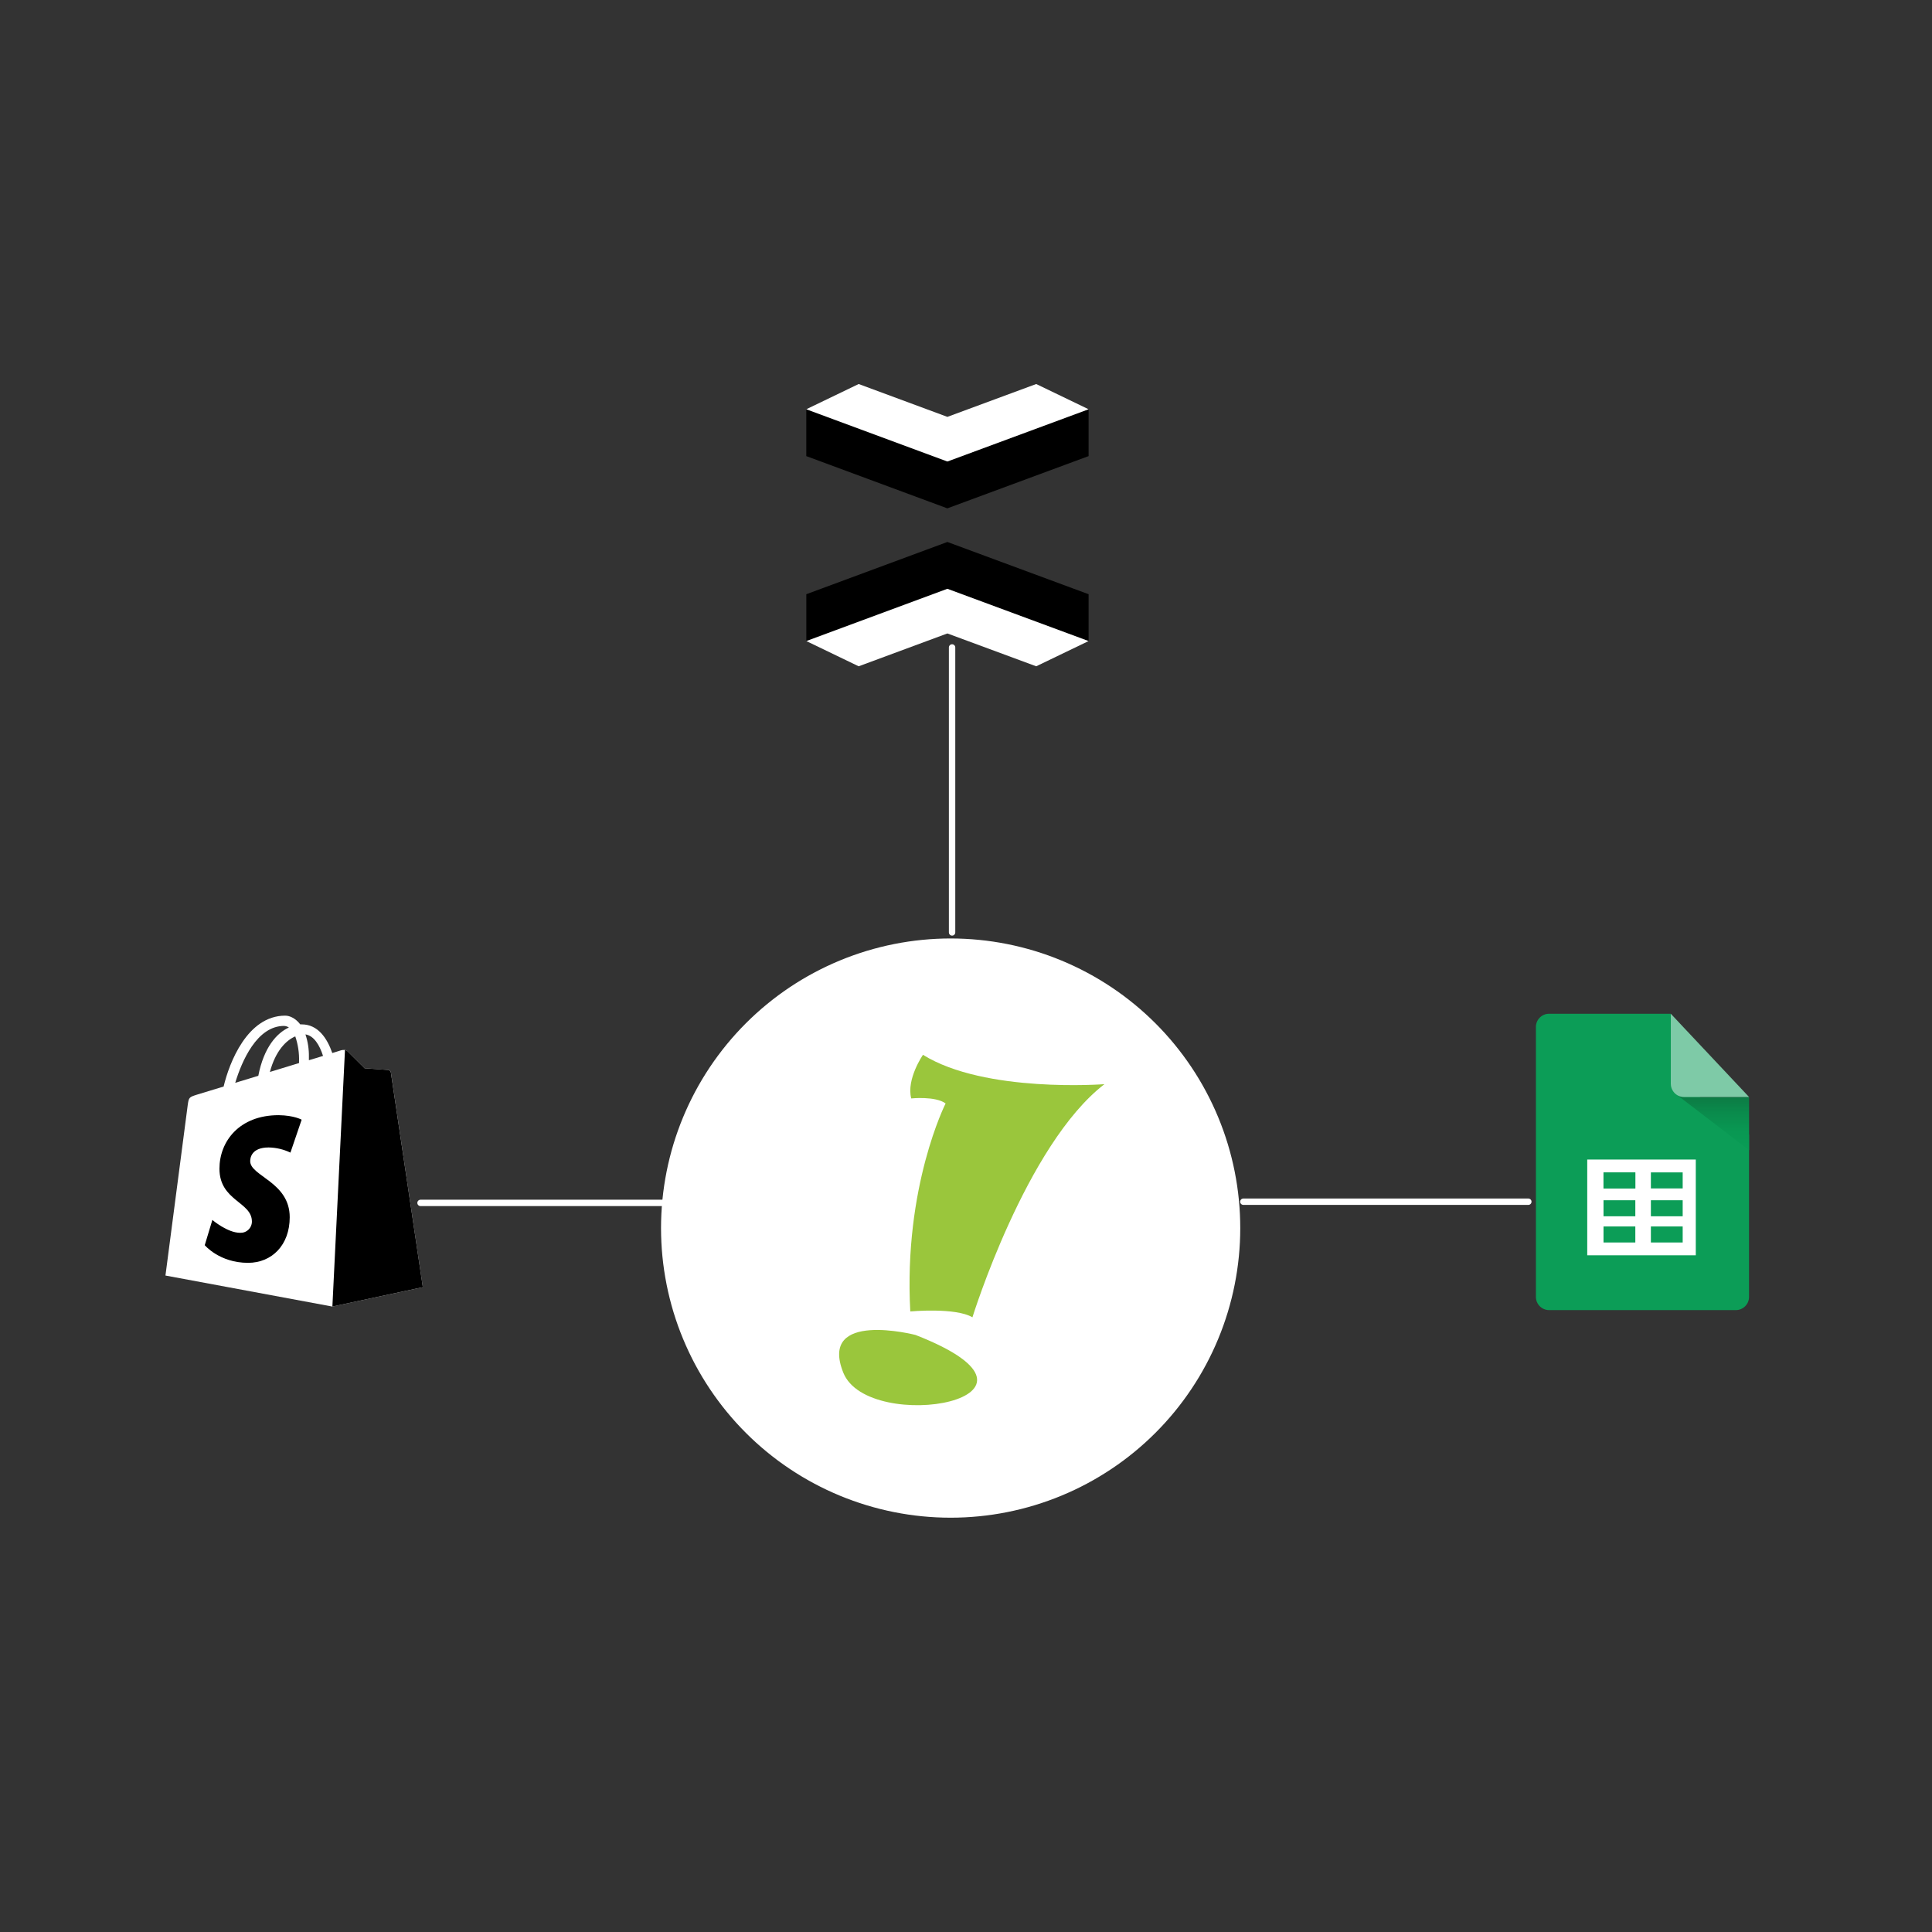 <svg xmlns="http://www.w3.org/2000/svg" xmlns:xlink="http://www.w3.org/1999/xlink" width="900" zoomAndPan="magnify" viewBox="0 0 675 675" height="900" preserveAspectRatio="xMidYMid meet" version="1.0"><rect x="0" y="0" width="675" height="675" fill="#333333" stroke="none"/><defs><clipPath id="e7568a6aef"><path d="M 222.219 317.809 L 440.145 317.809 L 440.145 541.727 L 222.219 541.727 Z M 222.219 317.809 " clip-rule="nonzero"/></clipPath><clipPath id="c85098fce3"><path d="M 57.836 354.738 L 147.703 354.738 L 147.703 456.59 L 57.836 456.59 Z M 57.836 354.738 " clip-rule="nonzero"/></clipPath><clipPath id="a55365a2c6"><path d="M 116 366 L 147.703 366 L 147.703 456.59 L 116 456.59 Z M 116 366 " clip-rule="nonzero"/></clipPath><clipPath id="fe0fb6acd3"><path d="M 585 381 L 612 381 L 612 402 L 585 402 Z M 585 381 " clip-rule="nonzero"/></clipPath><clipPath id="e74382a54a"><path d="M 588.352 383.27 C 587.078 383.27 585.926 382.754 585.094 381.918 L 611.09 401.84 L 611.09 383.27 C 611.09 383.27 588.355 383.27 588.355 383.27 Z M 588.352 383.27 " clip-rule="nonzero"/></clipPath><linearGradient x1="1306.08" gradientTransform="matrix(0.614, 0, 0, 0.614, -204.219, 129.614)" y1="410.86" x2="1306.08" gradientUnits="userSpaceOnUse" y2="443.3" id="db2037825d"><stop stop-opacity="1" stop-color="rgb(5.099%, 46.7%, 25.899%)" offset="0"/><stop stop-opacity="1" stop-color="rgb(5.072%, 46.878%, 25.989%)" offset="0.016"/><stop stop-opacity="1" stop-color="rgb(5.017%, 47.237%, 26.167%)" offset="0.031"/><stop stop-opacity="1" stop-color="rgb(4.961%, 47.595%, 26.347%)" offset="0.047"/><stop stop-opacity="1" stop-color="rgb(4.906%, 47.954%, 26.526%)" offset="0.062"/><stop stop-opacity="1" stop-color="rgb(4.851%, 48.311%, 26.706%)" offset="0.078"/><stop stop-opacity="1" stop-color="rgb(4.796%, 48.669%, 26.884%)" offset="0.094"/><stop stop-opacity="1" stop-color="rgb(4.741%, 49.028%, 27.065%)" offset="0.109"/><stop stop-opacity="1" stop-color="rgb(4.686%, 49.387%, 27.243%)" offset="0.125"/><stop stop-opacity="1" stop-color="rgb(4.631%, 49.745%, 27.422%)" offset="0.141"/><stop stop-opacity="1" stop-color="rgb(4.575%, 50.104%, 27.602%)" offset="0.156"/><stop stop-opacity="1" stop-color="rgb(4.52%, 50.462%, 27.78%)" offset="0.172"/><stop stop-opacity="1" stop-color="rgb(4.465%, 50.821%, 27.96%)" offset="0.188"/><stop stop-opacity="1" stop-color="rgb(4.41%, 51.18%, 28.139%)" offset="0.203"/><stop stop-opacity="1" stop-color="rgb(4.355%, 51.538%, 28.319%)" offset="0.219"/><stop stop-opacity="1" stop-color="rgb(4.3%, 51.897%, 28.497%)" offset="0.234"/><stop stop-opacity="1" stop-color="rgb(4.245%, 52.255%, 28.677%)" offset="0.25"/><stop stop-opacity="1" stop-color="rgb(4.189%, 52.612%, 28.856%)" offset="0.266"/><stop stop-opacity="1" stop-color="rgb(4.134%, 52.971%, 29.036%)" offset="0.281"/><stop stop-opacity="1" stop-color="rgb(4.079%, 53.329%, 29.214%)" offset="0.297"/><stop stop-opacity="1" stop-color="rgb(4.024%, 53.688%, 29.393%)" offset="0.312"/><stop stop-opacity="1" stop-color="rgb(3.969%, 54.047%, 29.573%)" offset="0.328"/><stop stop-opacity="1" stop-color="rgb(3.918%, 54.39%, 29.745%)" offset="0.344"/><stop stop-opacity="1" stop-color="rgb(3.885%, 54.672%, 29.89%)" offset="0.359"/><stop stop-opacity="1" stop-color="rgb(3.867%, 54.907%, 30.014%)" offset="0.375"/><stop stop-opacity="1" stop-color="rgb(3.848%, 55.141%, 30.139%)" offset="0.391"/><stop stop-opacity="1" stop-color="rgb(3.83%, 55.376%, 30.263%)" offset="0.406"/><stop stop-opacity="1" stop-color="rgb(3.812%, 55.609%, 30.386%)" offset="0.422"/><stop stop-opacity="1" stop-color="rgb(3.793%, 55.844%, 30.511%)" offset="0.438"/><stop stop-opacity="1" stop-color="rgb(3.775%, 56.079%, 30.635%)" offset="0.453"/><stop stop-opacity="1" stop-color="rgb(3.757%, 56.313%, 30.759%)" offset="0.469"/><stop stop-opacity="1" stop-color="rgb(3.738%, 56.548%, 30.884%)" offset="0.484"/><stop stop-opacity="1" stop-color="rgb(3.72%, 56.781%, 31.007%)" offset="0.5"/><stop stop-opacity="1" stop-color="rgb(3.702%, 57.016%, 31.131%)" offset="0.516"/><stop stop-opacity="1" stop-color="rgb(3.683%, 57.251%, 31.256%)" offset="0.531"/><stop stop-opacity="1" stop-color="rgb(3.665%, 57.484%, 31.38%)" offset="0.547"/><stop stop-opacity="1" stop-color="rgb(3.647%, 57.719%, 31.503%)" offset="0.562"/><stop stop-opacity="1" stop-color="rgb(3.629%, 57.953%, 31.627%)" offset="0.578"/><stop stop-opacity="1" stop-color="rgb(3.61%, 58.188%, 31.752%)" offset="0.594"/><stop stop-opacity="1" stop-color="rgb(3.592%, 58.423%, 31.876%)" offset="0.609"/><stop stop-opacity="1" stop-color="rgb(3.574%, 58.656%, 31.999%)" offset="0.625"/><stop stop-opacity="1" stop-color="rgb(3.555%, 58.891%, 32.124%)" offset="0.641"/><stop stop-opacity="1" stop-color="rgb(3.537%, 59.125%, 32.248%)" offset="0.656"/><stop stop-opacity="1" stop-color="rgb(3.519%, 59.36%, 32.372%)" offset="0.672"/><stop stop-opacity="1" stop-color="rgb(3.503%, 59.561%, 32.48%)" offset="0.688"/><stop stop-opacity="1" stop-color="rgb(3.499%, 59.842%, 32.645%)" offset="0.75"/><stop stop-opacity="1" stop-color="rgb(3.499%, 60.233%, 32.878%)" offset="0.812"/><stop stop-opacity="1" stop-color="rgb(3.499%, 60.623%, 33.113%)" offset="0.875"/><stop stop-opacity="1" stop-color="rgb(3.499%, 61.014%, 33.348%)" offset="0.938"/><stop stop-opacity="1" stop-color="rgb(3.499%, 61.404%, 33.582%)" offset="1"/></linearGradient></defs><path stroke-linecap="round" transform="matrix(0.744, 0, 0, 0.743, -599.228, 85.709)" fill="none" stroke-linejoin="round" d="M 1523.108 449.72 L 1389.291 449.72 " stroke="#ffffff" stroke-width="3" stroke-opacity="1" stroke-miterlimit="4"/><path stroke-linecap="round" transform="matrix(0.744, 0, 0, 0.743, -599.228, 85.709)" fill="none" stroke-linejoin="round" d="M 1136.709 450.283 L 1002.892 450.283 " stroke="#ffffff" stroke-width="3" stroke-opacity="1" stroke-miterlimit="4"/><path fill="#ffffff" d="M 426.043 429.047 C 426.043 430.59 426.004 432.129 425.93 433.664 C 425.852 435.203 425.742 436.738 425.59 438.273 C 425.438 439.805 425.25 441.332 425.023 442.855 C 424.797 444.379 424.535 445.898 424.234 447.406 C 423.934 448.918 423.598 450.422 423.223 451.914 C 422.848 453.41 422.438 454.895 421.992 456.367 C 421.543 457.84 421.059 459.305 420.543 460.754 C 420.023 462.203 419.469 463.641 418.879 465.062 C 418.289 466.484 417.668 467.895 417.008 469.285 C 416.348 470.68 415.656 472.055 414.93 473.41 C 414.207 474.77 413.445 476.109 412.656 477.43 C 411.863 478.75 411.039 480.051 410.184 481.332 C 409.328 482.613 408.441 483.871 407.523 485.109 C 406.605 486.348 405.66 487.562 404.684 488.75 C 403.707 489.941 402.699 491.109 401.668 492.25 C 400.633 493.391 399.57 494.504 398.48 495.594 C 397.395 496.684 396.277 497.746 395.137 498.781 C 393.996 499.812 392.832 500.82 391.641 501.797 C 390.449 502.773 389.234 503.723 388 504.641 C 386.762 505.555 385.504 506.441 384.223 507.297 C 382.941 508.152 381.641 508.977 380.32 509.77 C 379 510.562 377.66 511.32 376.301 512.047 C 374.945 512.773 373.57 513.465 372.176 514.125 C 370.785 514.781 369.379 515.406 367.953 515.996 C 366.531 516.586 365.094 517.141 363.645 517.656 C 362.195 518.176 360.734 518.66 359.262 519.105 C 357.785 519.555 356.301 519.965 354.809 520.34 C 353.316 520.711 351.812 521.051 350.301 521.352 C 348.793 521.652 347.277 521.914 345.754 522.141 C 344.23 522.367 342.699 522.555 341.168 522.707 C 339.637 522.855 338.102 522.969 336.562 523.047 C 335.023 523.121 333.484 523.16 331.945 523.16 C 330.406 523.16 328.867 523.121 327.328 523.047 C 325.789 522.969 324.254 522.855 322.723 522.707 C 321.191 522.555 319.66 522.367 318.137 522.141 C 316.613 521.914 315.098 521.652 313.586 521.352 C 312.078 521.051 310.574 520.711 309.082 520.34 C 307.586 519.965 306.105 519.555 304.629 519.105 C 303.156 518.66 301.695 518.176 300.246 517.656 C 298.793 517.141 297.359 516.586 295.938 515.996 C 294.512 515.406 293.105 514.781 291.715 514.125 C 290.32 513.465 288.945 512.773 287.59 512.047 C 286.23 511.32 284.891 510.562 283.57 509.77 C 282.25 508.977 280.949 508.152 279.668 507.297 C 278.387 506.441 277.129 505.555 275.891 504.641 C 274.656 503.723 273.441 502.773 272.25 501.797 C 271.059 500.82 269.895 499.812 268.754 498.781 C 267.613 497.746 266.496 496.684 265.41 495.594 C 264.32 494.504 263.258 493.391 262.223 492.25 C 261.191 491.109 260.184 489.941 259.207 488.75 C 258.23 487.562 257.281 486.348 256.367 485.109 C 255.449 483.871 254.562 482.613 253.707 481.332 C 252.852 480.051 252.027 478.75 251.234 477.43 C 250.445 476.109 249.684 474.77 248.957 473.41 C 248.234 472.055 247.539 470.68 246.883 469.285 C 246.223 467.895 245.602 466.484 245.012 465.062 C 244.422 463.641 243.867 462.203 243.348 460.754 C 242.828 459.305 242.348 457.84 241.898 456.367 C 241.453 454.895 241.043 453.41 240.668 451.914 C 240.293 450.422 239.957 448.918 239.656 447.406 C 239.355 445.898 239.094 444.379 238.867 442.855 C 238.641 441.332 238.453 439.805 238.301 438.273 C 238.148 436.738 238.035 435.203 237.961 433.664 C 237.887 432.129 237.848 430.59 237.848 429.047 C 237.848 427.508 237.887 425.969 237.961 424.43 C 238.035 422.891 238.148 421.355 238.301 419.824 C 238.453 418.289 238.641 416.762 238.867 415.238 C 239.094 413.715 239.355 412.199 239.656 410.688 C 239.957 409.176 240.293 407.676 240.668 406.18 C 241.043 404.688 241.453 403.203 241.898 401.73 C 242.348 400.254 242.828 398.793 243.348 397.344 C 243.867 395.895 244.422 394.457 245.012 393.031 C 245.602 391.609 246.223 390.203 246.883 388.809 C 247.539 387.418 248.234 386.043 248.957 384.684 C 249.684 383.324 250.445 381.984 251.234 380.664 C 252.027 379.344 252.852 378.043 253.707 376.762 C 254.562 375.48 255.449 374.223 256.367 372.984 C 257.281 371.75 258.23 370.535 259.207 369.344 C 260.184 368.152 261.191 366.988 262.223 365.848 C 263.258 364.707 264.32 363.59 265.41 362.5 C 266.496 361.414 267.613 360.352 268.754 359.316 C 269.895 358.281 271.059 357.277 272.25 356.301 C 273.441 355.32 274.656 354.375 275.891 353.457 C 277.129 352.539 278.387 351.652 279.668 350.797 C 280.949 349.941 282.25 349.117 283.57 348.324 C 284.891 347.535 286.23 346.773 287.59 346.051 C 288.945 345.324 290.32 344.633 291.715 343.973 C 293.105 343.312 294.512 342.691 295.938 342.102 C 297.359 341.512 298.793 340.957 300.246 340.438 C 301.695 339.918 303.156 339.438 304.629 338.988 C 306.105 338.543 307.586 338.133 309.082 337.758 C 310.574 337.383 312.078 337.047 313.586 336.746 C 315.098 336.445 316.613 336.18 318.137 335.957 C 319.66 335.73 321.191 335.539 322.723 335.391 C 324.254 335.238 325.789 335.125 327.328 335.051 C 328.867 334.973 330.406 334.938 331.945 334.938 C 333.484 334.938 335.023 334.973 336.562 335.051 C 338.102 335.125 339.637 335.238 341.168 335.391 C 342.699 335.539 344.23 335.73 345.754 335.957 C 347.277 336.18 348.793 336.445 350.301 336.746 C 351.812 337.047 353.316 337.383 354.809 337.758 C 356.301 338.133 357.785 338.543 359.262 338.988 C 360.734 339.438 362.195 339.918 363.645 340.438 C 365.094 340.957 366.531 341.512 367.953 342.102 C 369.379 342.691 370.785 343.312 372.176 343.973 C 373.57 344.633 374.945 345.324 376.301 346.051 C 377.66 346.773 379 347.535 380.32 348.324 C 381.641 349.117 382.941 349.941 384.223 350.797 C 385.504 351.652 386.762 352.539 388 353.457 C 389.234 354.375 390.449 355.32 391.641 356.301 C 392.832 357.277 393.996 358.281 395.137 359.316 C 396.277 360.352 397.395 361.414 398.48 362.5 C 399.57 363.59 400.633 364.707 401.668 365.848 C 402.699 366.988 403.707 368.152 404.684 369.344 C 405.66 370.535 406.605 371.75 407.523 372.984 C 408.441 374.223 409.328 375.48 410.184 376.762 C 411.039 378.043 411.863 379.344 412.656 380.664 C 413.445 381.984 414.207 383.324 414.93 384.684 C 415.656 386.043 416.348 387.418 417.008 388.809 C 417.668 390.203 418.289 391.609 418.879 393.031 C 419.469 394.457 420.023 395.895 420.543 397.344 C 421.059 398.793 421.543 400.254 421.992 401.73 C 422.438 403.203 422.848 404.688 423.223 406.18 C 423.598 407.676 423.934 409.176 424.234 410.688 C 424.535 412.199 424.797 413.715 425.023 415.238 C 425.25 416.762 425.438 418.289 425.59 419.824 C 425.742 421.355 425.852 422.891 425.93 424.43 C 426.004 425.969 426.043 427.508 426.043 429.047 Z M 426.043 429.047 " fill-opacity="1" fill-rule="nonzero"/><g clip-path="url(#e7568a6aef)"><path stroke-linecap="butt" transform="matrix(0.744, 0, 0, 0.744, -606.913, 94.265)" fill="none" stroke-linejoin="miter" d="M 1388.661 449.999 C 1388.661 452.073 1388.608 454.141 1388.509 456.205 C 1388.404 458.274 1388.257 460.337 1388.052 462.401 C 1387.847 464.459 1387.595 466.512 1387.29 468.559 C 1386.986 470.607 1386.634 472.65 1386.23 474.676 C 1385.825 476.708 1385.374 478.73 1384.869 480.736 C 1384.365 482.747 1383.814 484.742 1383.215 486.721 C 1382.611 488.701 1381.96 490.67 1381.267 492.618 C 1380.569 494.566 1379.823 496.498 1379.03 498.409 C 1378.237 500.32 1377.402 502.216 1376.514 504.085 C 1375.627 505.96 1374.697 507.808 1373.721 509.63 C 1372.749 511.457 1371.725 513.258 1370.664 515.033 C 1369.598 516.807 1368.49 518.556 1367.34 520.278 C 1366.19 522 1364.998 523.691 1363.764 525.355 C 1362.53 527.02 1361.259 528.653 1359.946 530.249 C 1358.633 531.85 1357.279 533.42 1355.892 534.953 C 1354.501 536.487 1353.072 537.983 1351.607 539.448 C 1350.147 540.913 1348.645 542.341 1347.112 543.732 C 1345.579 545.119 1344.014 546.473 1342.412 547.786 C 1340.81 549.099 1339.177 550.374 1337.518 551.608 C 1335.853 552.837 1334.162 554.029 1332.44 555.179 C 1330.717 556.329 1328.968 557.436 1327.193 558.502 C 1325.418 559.568 1323.617 560.587 1321.79 561.563 C 1319.967 562.54 1318.119 563.469 1316.244 564.357 C 1314.375 565.239 1312.484 566.079 1310.567 566.872 C 1308.656 567.665 1306.723 568.41 1304.775 569.103 C 1302.827 569.802 1300.863 570.453 1298.883 571.051 C 1296.898 571.655 1294.903 572.206 1292.897 572.71 C 1290.891 573.209 1288.869 573.666 1286.836 574.07 C 1284.809 574.475 1282.772 574.826 1280.724 575.131 C 1278.676 575.436 1276.617 575.688 1274.559 575.892 C 1272.5 576.092 1270.436 576.244 1268.367 576.349 C 1266.298 576.449 1264.229 576.501 1262.16 576.501 C 1260.091 576.501 1258.022 576.449 1255.953 576.349 C 1253.884 576.244 1251.82 576.092 1249.762 575.892 C 1247.703 575.688 1245.645 575.436 1243.597 575.131 C 1241.548 574.826 1239.511 574.475 1237.479 574.07 C 1235.452 573.666 1233.43 573.209 1231.424 572.71 C 1229.412 572.206 1227.422 571.655 1225.437 571.051 C 1223.457 570.453 1221.493 569.802 1219.545 569.103 C 1217.592 568.41 1215.664 567.665 1213.753 566.872 C 1211.836 566.079 1209.946 565.239 1208.076 564.357 C 1206.201 563.469 1204.353 562.54 1202.531 561.563 C 1200.703 560.587 1198.902 559.568 1197.127 558.502 C 1195.352 557.436 1193.603 556.329 1191.881 555.179 C 1190.158 554.029 1188.467 552.837 1186.803 551.608 C 1185.143 550.374 1183.51 549.099 1181.908 547.786 C 1180.307 546.473 1178.742 545.119 1177.208 543.732 C 1175.675 542.341 1174.173 540.913 1172.713 539.448 C 1171.248 537.983 1169.82 536.487 1168.428 534.953 C 1167.042 533.42 1165.687 531.85 1164.374 530.249 C 1163.061 528.653 1161.785 527.02 1160.556 525.355 C 1159.322 523.691 1158.13 522 1156.98 520.278 C 1155.83 518.556 1154.722 516.807 1153.656 515.033 C 1152.595 513.258 1151.571 511.457 1150.594 509.63 C 1149.623 507.808 1148.688 505.96 1147.806 504.085 C 1146.918 502.216 1146.083 500.32 1145.29 498.409 C 1144.497 496.498 1143.752 494.566 1143.053 492.618 C 1142.355 490.67 1141.709 488.701 1141.105 486.721 C 1140.506 484.742 1139.955 482.747 1139.451 480.736 C 1138.947 478.73 1138.495 476.708 1138.091 474.676 C 1137.686 472.65 1137.335 470.607 1137.03 468.559 C 1136.725 466.512 1136.473 464.459 1136.269 462.401 C 1136.064 460.337 1135.911 458.274 1135.812 456.205 C 1135.712 454.141 1135.659 452.073 1135.659 449.999 C 1135.659 447.93 1135.712 445.861 1135.812 443.792 C 1135.911 441.724 1136.064 439.66 1136.269 437.602 C 1136.473 435.538 1136.725 433.485 1137.03 431.438 C 1137.335 429.39 1137.686 427.353 1138.091 425.321 C 1138.495 423.289 1138.947 421.272 1139.451 419.262 C 1139.955 417.256 1140.506 415.261 1141.105 413.281 C 1141.709 411.296 1142.355 409.333 1143.053 407.385 C 1143.752 405.437 1144.497 403.504 1145.29 401.588 C 1146.083 399.677 1146.918 397.787 1147.806 395.912 C 1148.688 394.043 1149.623 392.195 1150.594 390.367 C 1151.571 388.54 1152.595 386.739 1153.656 384.965 C 1154.722 383.19 1155.83 381.441 1156.98 379.719 C 1158.13 377.997 1159.322 376.306 1160.556 374.642 C 1161.785 372.983 1163.061 371.35 1164.374 369.748 C 1165.687 368.147 1167.042 366.582 1168.428 365.049 C 1169.82 363.516 1171.248 362.014 1172.713 360.549 C 1174.173 359.09 1175.675 357.661 1177.208 356.27 C 1178.742 354.879 1180.307 353.529 1181.908 352.217 C 1183.51 350.899 1185.143 349.628 1186.803 348.394 C 1188.467 347.16 1190.158 345.968 1191.881 344.818 C 1193.603 343.669 1195.352 342.561 1197.127 341.495 C 1198.902 340.434 1200.703 339.41 1202.531 338.439 C 1204.353 337.462 1206.201 336.533 1208.076 335.646 C 1209.946 334.758 1211.836 333.923 1213.753 333.131 C 1215.664 332.338 1217.592 331.592 1219.545 330.894 C 1221.493 330.195 1223.457 329.55 1225.437 328.946 C 1227.422 328.347 1229.412 327.796 1231.424 327.292 C 1233.43 326.788 1235.452 326.336 1237.479 325.932 C 1239.511 325.528 1241.548 325.171 1243.597 324.871 C 1245.645 324.567 1247.703 324.31 1249.762 324.11 C 1251.82 323.905 1253.884 323.753 1255.953 323.653 C 1258.022 323.548 1260.091 323.501 1262.16 323.501 C 1264.229 323.501 1266.298 323.548 1268.367 323.653 C 1270.436 323.753 1272.5 323.905 1274.559 324.11 C 1276.617 324.31 1278.676 324.567 1280.724 324.871 C 1282.772 325.171 1284.809 325.528 1286.836 325.932 C 1288.869 326.336 1290.891 326.788 1292.897 327.292 C 1294.903 327.796 1296.898 328.347 1298.883 328.946 C 1300.863 329.55 1302.827 330.195 1304.775 330.894 C 1306.723 331.592 1308.656 332.338 1310.567 333.131 C 1312.484 333.923 1314.375 334.758 1316.244 335.646 C 1318.119 336.533 1319.967 337.462 1321.79 338.439 C 1323.617 339.41 1325.418 340.434 1327.193 341.495 C 1328.968 342.561 1330.717 343.669 1332.44 344.818 C 1334.162 345.968 1335.853 347.16 1337.518 348.394 C 1339.177 349.628 1340.81 350.899 1342.412 352.217 C 1344.014 353.529 1345.579 354.879 1347.112 356.27 C 1348.645 357.661 1350.147 359.09 1351.607 360.549 C 1353.072 362.014 1354.501 363.516 1355.892 365.049 C 1357.279 366.582 1358.633 368.147 1359.946 369.748 C 1361.259 371.35 1362.53 372.983 1363.764 374.642 C 1364.998 376.306 1366.19 377.997 1367.34 379.719 C 1368.49 381.441 1369.598 383.19 1370.664 384.965 C 1371.725 386.739 1372.749 388.54 1373.721 390.367 C 1374.697 392.195 1375.627 394.043 1376.514 395.912 C 1377.402 397.787 1378.237 399.677 1379.03 401.588 C 1379.823 403.504 1380.569 405.437 1381.267 407.385 C 1381.96 409.333 1382.611 411.296 1383.215 413.281 C 1383.814 415.261 1384.365 417.256 1384.869 419.262 C 1385.374 421.272 1385.825 423.289 1386.23 425.321 C 1386.634 427.353 1386.986 429.39 1387.29 431.438 C 1387.595 433.485 1387.847 435.538 1388.052 437.602 C 1388.257 439.66 1388.404 441.724 1388.509 443.792 C 1388.608 445.861 1388.661 447.93 1388.661 449.999 Z M 1388.661 449.999 " stroke="#ffffff" stroke-width="19" stroke-opacity="1" stroke-miterlimit="10"/></g><path fill="#9ac63c" d="M 322.465 368.531 C 322.465 368.531 316.605 377.027 318.363 383.77 C 318.363 383.77 326.859 382.891 330.375 385.527 C 330.375 385.527 315.652 414.531 318.035 458.191 C 318.035 458.191 333.891 456.727 339.75 460.242 C 339.75 460.242 358.445 399.883 385.871 378.785 C 385.871 378.785 344.148 382.008 322.465 368.531 Z M 319.828 466.395 C 319.828 466.395 285.84 457.605 294.629 479.582 C 303.418 501.555 376.965 488.664 319.828 466.395 Z M 319.828 466.395 " fill-opacity="1" fill-rule="nonzero"/><path stroke-linecap="round" transform="matrix(0, 0.744, -0.743, 0, 667.193, -519.944)" fill="none" stroke-linejoin="round" d="M 1136.71 450.278 L 1002.888 450.278 " stroke="#ffffff" stroke-width="3" stroke-opacity="1" stroke-miterlimit="4"/><g clip-path="url(#c85098fce3)"><path fill="#ffffff" d="M 136.566 374.668 C 136.492 374.219 136.125 373.875 135.668 373.832 C 135.305 373.773 127.398 373.234 127.398 373.234 L 121.371 367.25 C 120.828 366.652 119.625 366.824 119.172 366.949 C 119.109 366.949 117.969 367.309 116.098 367.91 C 114.277 362.684 111.059 357.895 105.391 357.895 L 104.906 357.895 C 103.281 355.805 101.293 354.844 99.613 354.844 C 86.41 354.902 80.121 371.254 78.129 379.609 L 68.902 382.422 C 66.074 383.316 65.969 383.379 65.59 386.062 L 57.805 445.645 L 116.121 456.484 L 147.723 449.719 C 147.723 449.66 136.625 375.238 136.566 374.672 Z M 112.863 368.914 C 111.398 369.395 109.727 369.875 107.922 370.414 L 107.922 369.336 C 107.977 366.621 107.574 363.973 106.719 361.395 C 109.676 361.848 111.66 365.141 112.863 368.914 Z M 103.16 362.09 C 104.125 364.91 104.574 367.887 104.48 370.867 L 104.48 371.406 L 94.289 374.523 C 96.281 367.121 99.965 363.465 103.164 362.09 Z M 99.242 358.445 C 99.859 358.461 100.422 358.641 100.93 358.984 C 96.676 360.949 92.18 365.918 90.25 375.863 L 82.184 378.316 C 84.461 370.773 89.77 358.434 99.238 358.434 Z M 99.242 358.445 " fill-opacity="1" fill-rule="nonzero"/></g><g clip-path="url(#a55365a2c6)"><path fill="#000000" d="M 135.668 373.832 C 135.305 373.773 127.398 373.234 127.398 373.234 L 121.371 367.25 C 121.148 367.023 120.844 366.895 120.527 366.891 L 116.129 456.484 L 147.73 449.719 L 136.566 374.73 C 136.531 374.5 136.43 374.301 136.262 374.137 C 136.098 373.973 135.898 373.871 135.668 373.836 Z M 135.668 373.832 " fill-opacity="1" fill-rule="nonzero"/></g><path fill="#000000" d="M 105.391 391.195 L 101.469 402.699 C 99.098 401.559 96.504 400.945 93.867 400.898 C 87.715 400.898 87.414 404.73 87.414 405.691 C 87.414 410.93 101.223 412.941 101.223 425.277 C 101.223 434.98 95.012 441.207 86.672 441.207 C 76.664 441.207 71.535 435.039 71.535 435.039 L 74.195 426.223 C 74.195 426.223 79.441 430.719 83.906 430.719 C 84.176 430.727 84.441 430.711 84.703 430.668 C 84.969 430.625 85.223 430.555 85.473 430.461 C 85.723 430.367 85.961 430.246 86.184 430.102 C 86.41 429.961 86.617 429.797 86.809 429.613 C 87 429.426 87.172 429.227 87.324 429.004 C 87.473 428.785 87.602 428.555 87.703 428.309 C 87.805 428.066 87.883 427.812 87.934 427.551 C 87.984 427.293 88.012 427.027 88.008 426.762 C 88.008 419.871 76.672 419.574 76.672 408.312 C 76.672 398.844 83.543 389.617 97.352 389.617 C 102.781 389.699 105.375 391.191 105.375 391.191 Z M 105.391 391.195 " fill-opacity="1" fill-rule="nonzero"/><path fill="#000000" d="M 330.996 205.719 L 380.328 223.973 L 380.328 207.605 L 330.996 189.352 L 281.715 207.605 L 281.715 223.973 Z M 330.996 205.719 " fill-opacity="1" fill-rule="nonzero"/><path fill="#ffffff" d="M 330.996 205.719 L 281.715 223.973 L 300 232.789 L 330.996 221.312 L 362.031 232.789 L 380.328 223.973 Z M 330.996 205.719 " fill-opacity="1" fill-rule="nonzero"/><path fill="#000000" d="M 330.996 161.238 L 281.703 142.984 L 281.703 159.355 L 330.984 177.609 L 380.328 159.355 L 380.328 142.984 Z M 330.996 161.238 " fill-opacity="1" fill-rule="nonzero"/><path fill="#ffffff" d="M 330.996 161.238 L 380.328 142.984 L 362.031 134.168 L 330.996 145.645 L 300 134.168 L 281.703 142.984 Z M 330.996 161.238 " fill-opacity="1" fill-rule="nonzero"/><path fill="#0c9d57" d="M 584.738 376.074 L 584.703 376.031 C 584.102 375.25 583.738 374.281 583.738 373.219 L 583.738 354.18 L 541.223 354.18 C 538.691 354.18 536.613 356.25 536.613 358.785 L 536.613 453.117 C 536.613 455.648 538.684 457.723 541.223 457.723 L 606.473 457.723 C 609.004 457.723 611.078 455.652 611.078 453.117 L 611.078 396.395 L 585.082 376.473 C 584.953 376.344 584.836 376.207 584.727 376.066 Z M 584.738 376.074 " fill-opacity="1" fill-rule="nonzero"/><path fill="#7ecaa7" d="M 589.547 381.918 L 589.191 381.516 C 589.305 381.656 589.418 381.789 589.547 381.918 Z M 589.547 381.918 " fill-opacity="1" fill-rule="nonzero"/><path fill="#0c7742" d="M 589.16 381.473 L 589.199 381.516 C 589.199 381.516 589.18 381.488 589.168 381.473 Z M 589.16 381.473 " fill-opacity="1" fill-rule="nonzero"/><g clip-path="url(#fe0fb6acd3)"><g clip-path="url(#e74382a54a)"><path fill="url(#db2037825d)" d="M 585.094 381.918 L 585.094 401.84 L 611.09 401.84 L 611.09 381.918 Z M 585.094 381.918 " fill-rule="nonzero"/></g></g><path fill="#7ecaa7" d="M 583.742 354.18 L 583.742 378.66 C 583.742 379.723 584.105 380.691 584.707 381.473 C 584.719 381.484 584.727 381.496 584.738 381.516 L 585.094 381.918 C 585.93 382.754 587.078 383.27 588.352 383.27 L 611.086 383.27 L 583.742 354.188 Z M 583.742 354.18 " fill-opacity="1" fill-rule="nonzero"/><path fill="#ffffff" d="M 554.547 405.121 L 592.473 405.121 L 592.473 438.57 L 554.547 438.57 Z M 554.547 405.121 " fill-opacity="1" fill-rule="nonzero"/><path fill="#0c9d57" d="M 576.785 409.609 L 587.895 409.609 L 587.895 415.211 L 576.785 415.211 Z M 576.785 409.609 " fill-opacity="1" fill-rule="nonzero"/><path fill="#0c9d57" d="M 560.234 409.609 L 571.348 409.609 L 571.348 415.211 L 560.234 415.211 Z M 560.234 409.609 " fill-opacity="1" fill-rule="nonzero"/><path fill="#0c9d57" d="M 560.234 409.609 L 571.348 409.609 L 571.348 415.211 L 560.234 415.211 Z M 560.234 409.609 " fill-opacity="1" fill-rule="nonzero"/><path fill="#0c9d57" d="M 576.785 419.344 L 587.895 419.344 L 587.895 424.941 L 576.785 424.941 Z M 576.785 419.344 " fill-opacity="1" fill-rule="nonzero"/><path fill="#0c9d57" d="M 560.234 419.344 L 571.348 419.344 L 571.348 424.941 L 560.234 424.941 Z M 560.234 419.344 " fill-opacity="1" fill-rule="nonzero"/><path fill="#0c9d57" d="M 576.785 428.496 L 587.895 428.496 L 587.895 434.098 L 576.785 434.098 Z M 576.785 428.496 " fill-opacity="1" fill-rule="nonzero"/><path fill="#0c9d57" d="M 560.234 428.496 L 571.348 428.496 L 571.348 434.098 L 560.234 434.098 Z M 560.234 428.496 " fill-opacity="1" fill-rule="nonzero"/></svg>